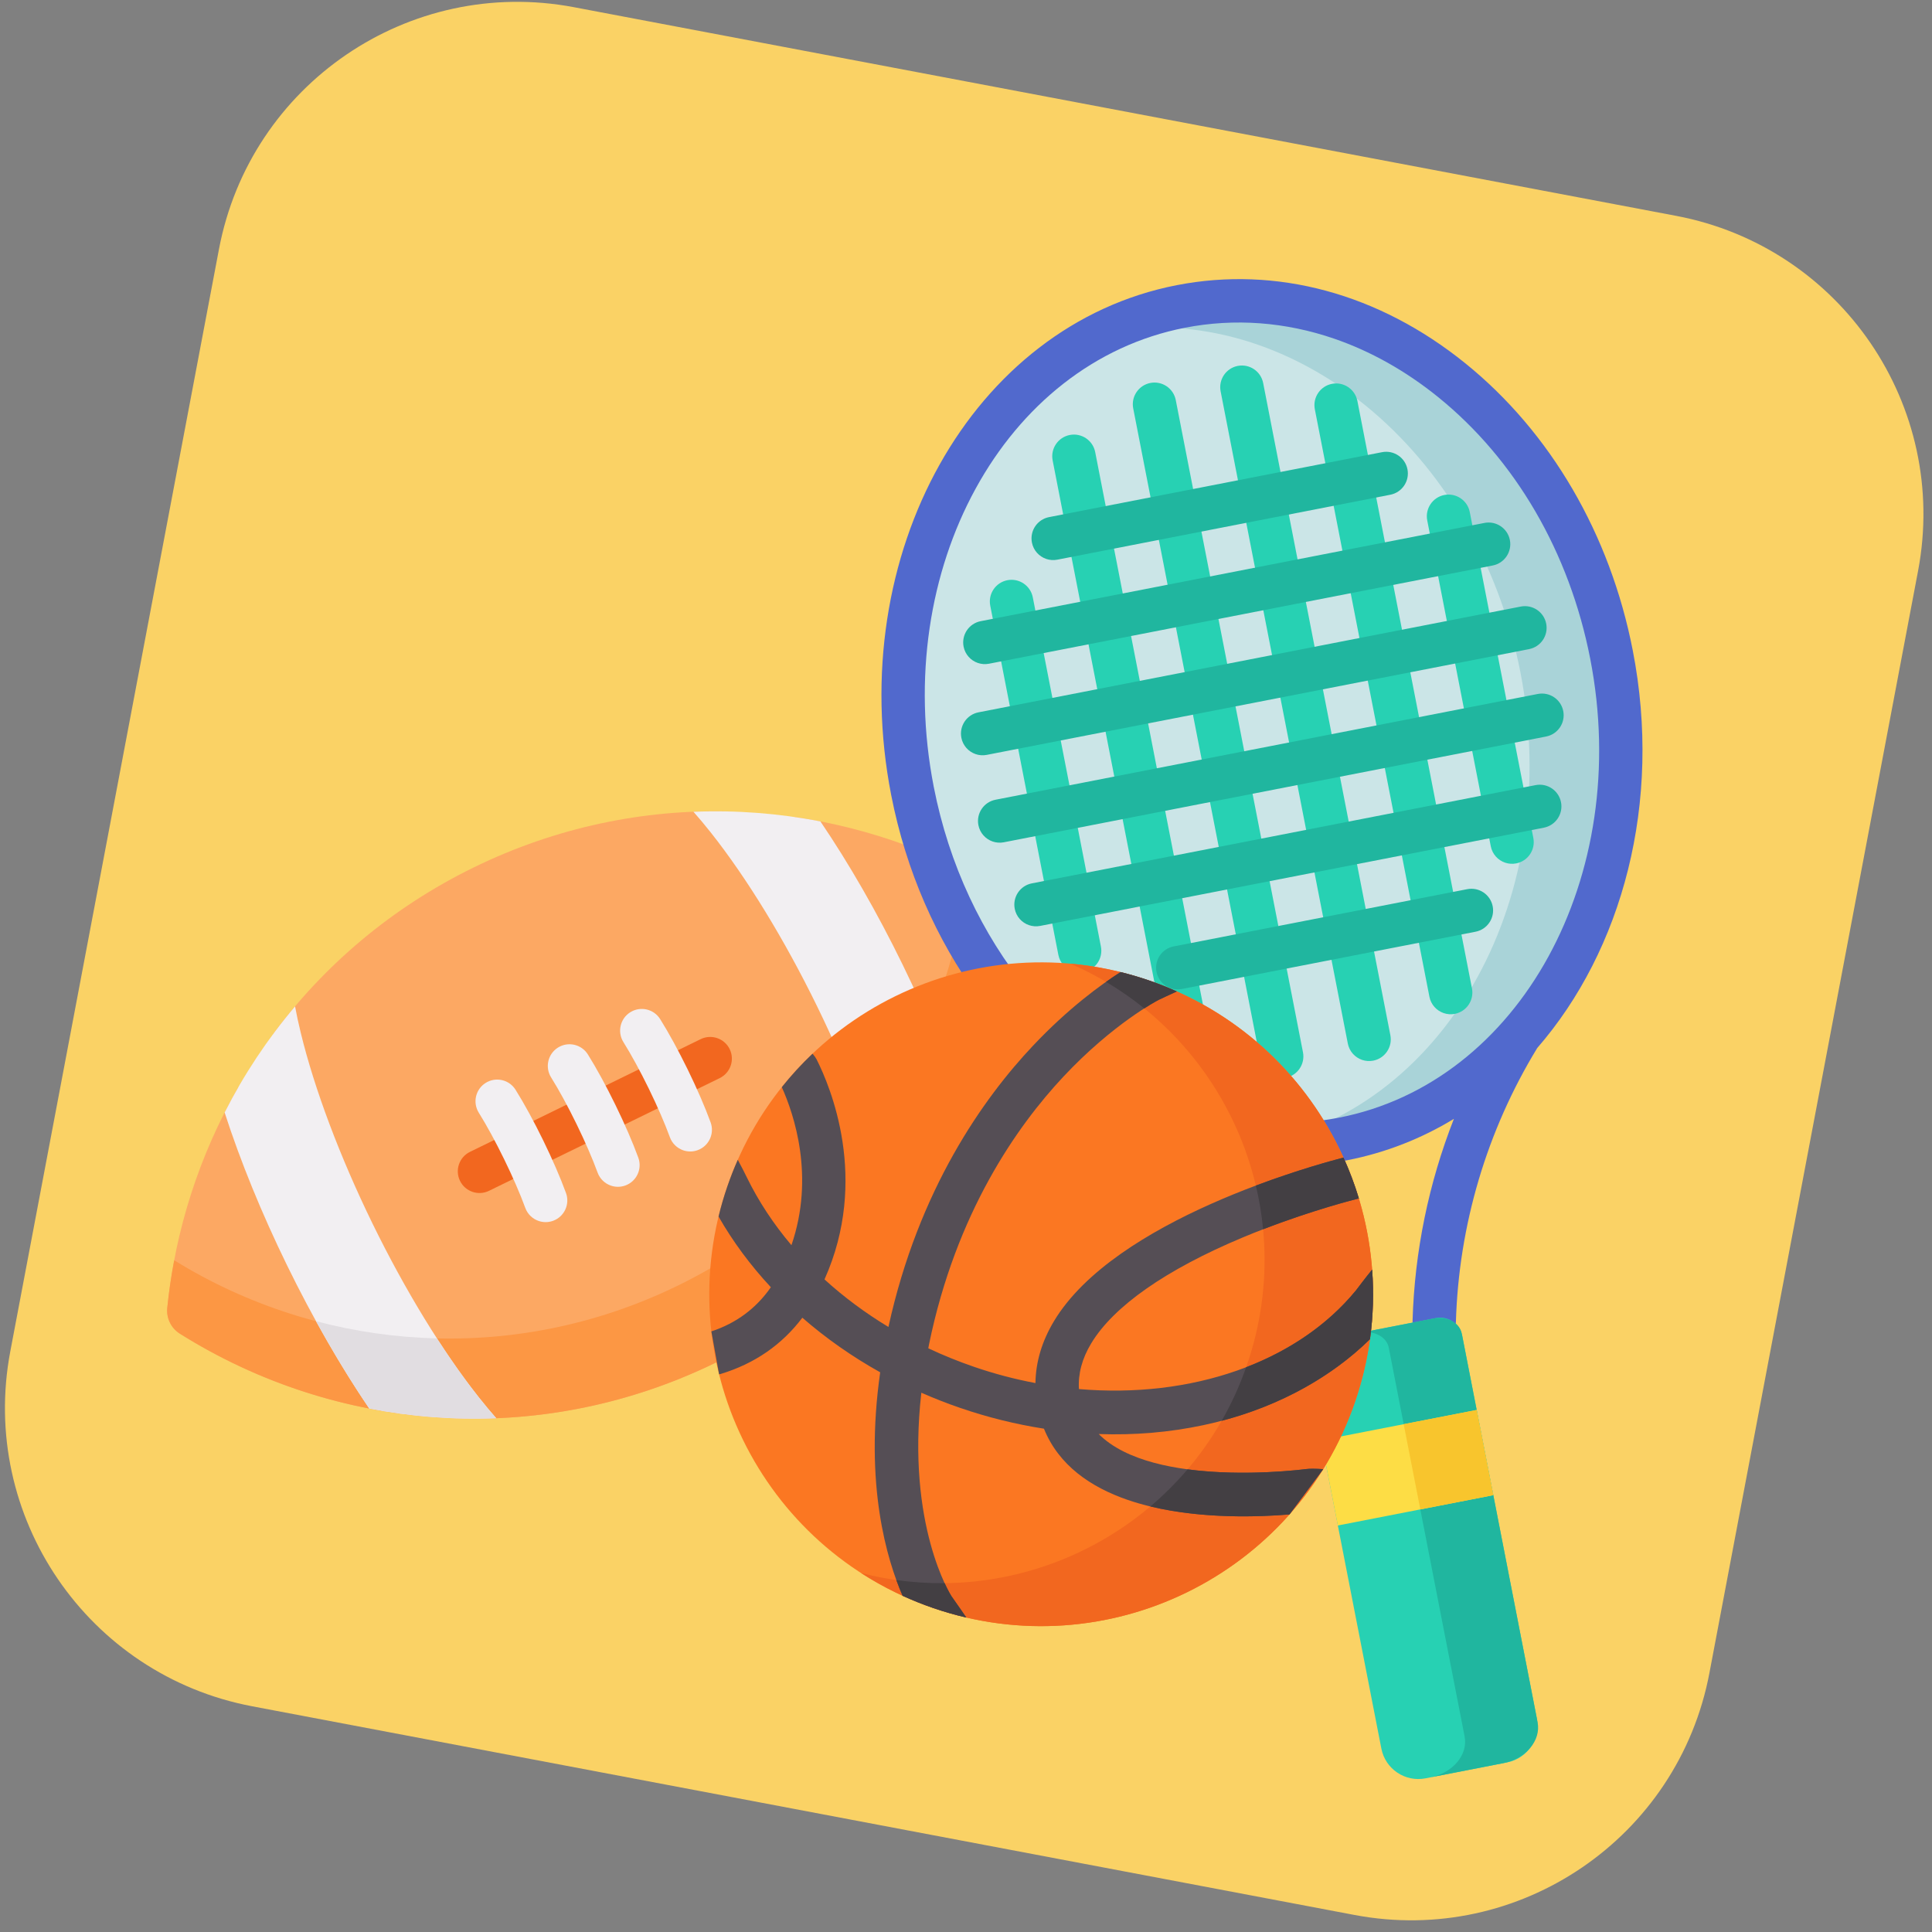 <svg width="144" height="144" viewBox="0 0 144 144" fill="none" xmlns="http://www.w3.org/2000/svg">
<rect x="0" y="0" width="144" height="144" fill="#808080" stroke="none"/>
<g clip-path="url(#clip0_939_67)">
<path d="M124.929 16.088L42.777 0.536C30.492 -1.79 18.647 6.284 16.321 18.57L0.768 100.721C-1.558 113.007 6.517 124.852 18.802 127.178L100.954 142.73C113.239 145.056 125.085 136.982 127.41 124.696L142.963 42.545C145.289 30.259 137.214 18.414 124.929 16.088Z" fill="#FAD265"/>
<g clip-path="url(#clip1_939_67)">
<path d="M23.003 93.524C25.056 97.727 27.338 101.778 29.655 105.342C23.888 104.534 18.338 102.506 13.401 99.4C12.753 98.992 12.391 98.25 12.467 97.489C13.052 91.685 14.864 86.061 17.771 81.015C19.158 85.034 20.95 89.321 23.003 93.524Z" fill="#FCA863"/>
<path d="M62.388 74.285C64.85 79.324 66.909 84.439 68.356 89.081C64.558 94.226 59.498 98.559 53.353 101.559C47.222 104.556 40.71 105.884 34.33 105.726C31.551 101.753 28.765 96.975 26.294 91.918C23.825 86.862 21.768 81.728 20.341 77.092C24.138 71.962 29.189 67.642 35.321 64.648C41.465 61.647 47.991 60.316 54.384 60.483C57.157 64.481 59.926 69.246 62.388 74.285Z" fill="#FCA863"/>
<path d="M70.966 85.082C69.568 81.075 67.779 76.818 65.741 72.647C63.704 68.477 61.446 64.449 59.145 60.883C64.866 61.705 70.371 63.724 75.271 66.808C75.918 67.216 76.281 67.958 76.204 68.719C75.626 74.48 73.834 80.063 70.966 85.082Z" fill="#FCA863"/>
<path d="M53.354 101.56C40.086 108.042 25.039 106.726 13.4 99.4C12.753 98.993 12.39 98.25 12.466 97.489C12.587 96.296 12.759 95.11 12.984 93.933C23.965 100.724 38.086 101.897 50.545 95.81C63.001 89.725 70.755 77.866 72.148 65.031C73.215 65.576 74.256 66.17 75.272 66.808C75.919 67.216 76.282 67.958 76.205 68.719C74.829 82.403 66.618 95.081 53.354 101.56Z" fill="#FC9744"/>
<path d="M71.929 83.292C70.762 79.68 69.178 75.791 67.276 71.897C65.374 68.004 63.28 64.364 61.148 61.223C58.052 60.621 54.876 60.374 51.686 60.505C52.092 60.962 52.525 61.479 52.985 62.059C55.668 65.447 58.48 70.046 60.905 75.01C63.33 79.973 65.229 85.02 66.251 89.217C66.428 89.938 66.569 90.6 66.681 91.201C68.744 88.762 70.501 86.104 71.929 83.292Z" fill="#F2EFF2"/>
<path d="M71.929 83.292C71.19 81.004 70.284 78.603 69.232 76.161C68.042 78.95 66.526 81.602 64.704 84.055C65.336 85.865 65.858 87.603 66.252 89.217C66.428 89.938 66.569 90.6 66.682 91.201C68.744 88.762 70.501 86.104 71.929 83.292Z" fill="#E1DDE1"/>
<path d="M35.687 104.149C33.004 100.763 30.191 96.162 27.766 91.199C25.341 86.235 23.443 81.19 22.42 76.991C22.244 76.272 22.103 75.613 21.991 75.011C19.928 77.448 18.171 80.104 16.742 82.917C17.91 86.529 19.493 90.418 21.395 94.311C23.297 98.204 25.391 101.844 27.523 104.985C30.62 105.587 33.796 105.835 36.987 105.707C36.582 105.249 36.147 104.731 35.687 104.149Z" fill="#F2EFF2"/>
<path d="M35.687 104.149C34.656 102.846 33.606 101.366 32.566 99.755C29.51 99.683 26.486 99.248 23.556 98.475C24.836 100.805 26.172 102.995 27.523 104.985C30.619 105.587 33.795 105.834 36.987 105.707C36.582 105.249 36.147 104.731 35.687 104.149Z" fill="#E1DDE1"/>
<path d="M35.213 88.833C34.822 88.698 34.482 88.415 34.286 88.014C33.894 87.212 34.227 86.245 35.029 85.853L52.224 77.452C53.026 77.061 53.994 77.393 54.386 78.195C54.777 78.997 54.445 79.964 53.643 80.356L36.447 88.757C36.046 88.952 35.604 88.967 35.213 88.833Z" fill="#F2671F"/>
<path d="M50.923 85.737C50.478 85.584 50.103 85.239 49.929 84.762C49.553 83.733 48.995 82.446 48.357 81.14C47.719 79.834 47.047 78.603 46.466 77.673C45.993 76.916 46.222 75.919 46.979 75.446C47.736 74.973 48.733 75.203 49.206 75.96C49.845 76.982 50.575 78.318 51.261 79.721C51.947 81.126 52.552 82.523 52.965 83.654C53.271 84.493 52.839 85.42 52.001 85.726C51.639 85.859 51.261 85.853 50.923 85.737Z" fill="#F2EFF2"/>
<path d="M45.533 88.37C45.089 88.217 44.714 87.872 44.54 87.395C44.164 86.365 43.606 85.079 42.968 83.773C42.329 82.465 41.658 81.234 41.077 80.305C40.604 79.549 40.833 78.552 41.59 78.079C42.347 77.606 43.343 77.835 43.817 78.592C44.455 79.613 45.185 80.949 45.871 82.354C46.557 83.758 47.163 85.154 47.576 86.287C47.882 87.125 47.45 88.053 46.612 88.359C46.25 88.491 45.871 88.486 45.533 88.37Z" fill="#F2EFF2"/>
<path d="M40.144 91.002C39.699 90.849 39.325 90.504 39.151 90.028C38.775 88.998 38.217 87.712 37.578 86.406C36.941 85.099 36.269 83.868 35.688 82.938C35.214 82.182 35.444 81.185 36.201 80.712C36.958 80.238 37.954 80.468 38.427 81.225C39.067 82.247 39.796 83.583 40.482 84.987C41.168 86.391 41.773 87.787 42.186 88.92C42.493 89.758 42.061 90.686 41.223 90.992C40.861 91.124 40.482 91.118 40.144 91.002Z" fill="#F2EFF2"/>
<path d="M100.11 84.888C114.497 82.082 123.45 65.918 120.109 48.784C116.767 31.65 102.395 20.036 88.008 22.842C73.621 25.648 64.667 41.812 68.009 58.946C71.35 76.079 85.723 87.694 100.11 84.888Z" fill="#CBE5E7"/>
<path d="M120.11 48.785C123.452 65.921 114.497 82.085 100.11 84.891C98.113 85.28 96.118 85.392 94.149 85.25C107.988 82.332 116.556 66.686 113.323 50.109C110.09 33.536 96.276 22.258 82.359 24.746C84.128 23.877 86.017 23.231 88.009 22.843C102.396 20.037 116.769 31.651 120.11 48.785Z" fill="#A9D3D8"/>
<path d="M114.576 78.114C120.919 70.814 123.911 59.832 121.696 48.476C120.008 39.817 115.576 32.218 109.218 27.08C102.777 21.874 95.135 19.806 87.7 21.256C72.461 24.229 62.917 41.275 66.424 59.256C68.638 70.609 75.534 79.658 84.152 84.041C89.949 88.335 94.547 94.091 97.453 100.7C97.642 101.13 97.996 101.436 98.408 101.578C98.778 101.705 99.196 101.699 99.583 101.529C100.4 101.17 100.771 100.216 100.411 99.399C98.327 94.659 95.43 90.331 91.887 86.599C94.68 87.054 97.55 87.036 100.42 86.476C103.286 85.917 105.95 84.86 108.365 83.393C106.487 88.18 105.434 93.277 105.284 98.449C105.263 99.173 105.722 99.8 106.373 100.024C106.524 100.076 106.685 100.106 106.852 100.111C107.744 100.137 108.488 99.435 108.514 98.543C108.723 91.329 110.82 84.27 114.576 78.114ZM99.801 83.304C96.026 84.041 92.248 83.705 88.692 82.483C79.542 79.338 71.875 70.328 69.595 58.638C66.429 42.406 74.829 27.059 88.318 24.428C92.031 23.704 95.815 23.997 99.44 25.242C102.143 26.171 104.758 27.63 107.186 29.593C112.954 34.255 116.981 41.181 118.525 49.095C121.69 65.327 113.291 80.674 99.801 83.304Z" fill="#5169CD"/>
<path d="M112.331 131.36L106.247 132.547C104.728 132.843 103.256 131.851 102.959 130.332L97.4 101.83C97.222 100.918 97.817 100.035 98.729 99.857L107.015 98.241C107.926 98.063 108.81 98.658 108.988 99.57L114.546 128.072C114.843 129.591 113.851 131.064 112.331 131.36Z" fill="#27D1B3"/>
<path d="M108.951 99.39L114.604 128.372C114.868 129.727 113.724 131.087 112.045 131.415L106.606 132.475C108.282 132.148 109.429 130.788 109.165 129.433L103.512 100.451C103.354 99.637 102.409 99.14 101.404 99.336L106.842 98.275C107.851 98.079 108.793 98.577 108.951 99.39Z" fill="#20B69F"/>
<path d="M98.476 107.349L110.062 105.09L111.301 111.441L99.715 113.701L98.476 107.349Z" fill="#FDDD45"/>
<path d="M104.623 106.151L110.062 105.09L111.301 111.441L105.862 112.502L104.623 106.151Z" fill="#F8C52D"/>
<path d="M79.946 72.391C79.418 72.21 78.999 71.759 78.884 71.172L73.807 45.14C73.636 44.265 74.208 43.416 75.084 43.245C75.959 43.075 76.808 43.646 76.979 44.522L82.056 70.553C82.227 71.429 81.655 72.277 80.779 72.448C80.491 72.504 80.206 72.48 79.946 72.391Z" fill="#27D1B3"/>
<path d="M88.06 79.321C87.532 79.14 87.112 78.69 86.997 78.102L78.458 34.316C78.287 33.44 78.859 32.592 79.735 32.421C80.61 32.25 81.459 32.821 81.63 33.697L90.169 77.483C90.34 78.359 89.769 79.208 88.893 79.379C88.604 79.435 88.319 79.41 88.06 79.321Z" fill="#27D1B3"/>
<path d="M95.006 80.268C94.478 80.086 94.058 79.636 93.944 79.048L84.463 30.439C84.293 29.563 84.864 28.714 85.74 28.543C86.616 28.373 87.464 28.944 87.635 29.82L97.116 78.43C97.287 79.306 96.715 80.154 95.839 80.325C95.551 80.381 95.266 80.357 95.006 80.268Z" fill="#27D1B3"/>
<path d="M101.52 78.998C100.992 78.816 100.573 78.366 100.458 77.778L90.978 29.168C90.807 28.292 91.378 27.444 92.254 27.273C93.13 27.102 93.978 27.673 94.149 28.549L103.63 77.159C103.801 78.035 103.229 78.884 102.353 79.055C102.065 79.111 101.779 79.087 101.52 78.998Z" fill="#27D1B3"/>
<path d="M107.602 75.51C107.074 75.328 106.654 74.878 106.54 74.29L98 30.505C97.829 29.629 98.401 28.78 99.277 28.609C100.152 28.439 101.001 29.01 101.172 29.886L109.712 73.672C109.882 74.547 109.311 75.396 108.435 75.567C108.147 75.623 107.861 75.599 107.602 75.51Z" fill="#27D1B3"/>
<path d="M112.176 64.296C111.648 64.114 111.229 63.664 111.114 63.076L106.378 38.788C106.207 37.913 106.778 37.064 107.654 36.893C108.53 36.722 109.379 37.294 109.549 38.17L114.286 62.458C114.457 63.333 113.886 64.182 113.01 64.353C112.721 64.409 112.436 64.385 112.176 64.296Z" fill="#27D1B3"/>
<path d="M77.975 41.658C77.447 41.476 77.027 41.026 76.913 40.438C76.742 39.563 77.314 38.714 78.189 38.543L103.009 33.703C103.885 33.532 104.733 34.103 104.904 34.979C105.075 35.855 104.504 36.703 103.628 36.874L78.808 41.715C78.52 41.771 78.234 41.747 77.975 41.658Z" fill="#20B69F"/>
<path d="M72.882 49.413C72.354 49.232 71.935 48.781 71.82 48.194C71.649 47.318 72.221 46.469 73.097 46.298L110.642 38.976C111.518 38.805 112.367 39.376 112.538 40.252C112.708 41.128 112.137 41.977 111.261 42.148L73.716 49.47C73.427 49.526 73.142 49.502 72.882 49.413Z" fill="#20B69F"/>
<path d="M72.716 56.207C72.188 56.026 71.768 55.575 71.654 54.988C71.483 54.112 72.055 53.264 72.93 53.093L113.35 45.209C114.226 45.039 115.075 45.61 115.245 46.486C115.416 47.362 114.845 48.21 113.969 48.381L73.549 56.264C73.26 56.321 72.975 56.296 72.716 56.207Z" fill="#20B69F"/>
<path d="M73.986 62.721C73.458 62.54 73.039 62.09 72.924 61.502C72.753 60.626 73.325 59.778 74.201 59.607L114.62 51.724C115.496 51.553 116.345 52.124 116.516 53C116.687 53.876 116.115 54.725 115.239 54.896L74.819 62.779C74.531 62.835 74.246 62.81 73.986 62.721Z" fill="#20B69F"/>
<path d="M76.694 68.955C76.166 68.774 75.746 68.323 75.632 67.736C75.461 66.86 76.032 66.011 76.908 65.841L114.454 58.518C115.329 58.347 116.178 58.919 116.349 59.795C116.52 60.67 115.948 61.519 115.072 61.69L77.527 69.012C77.239 69.068 76.953 69.044 76.694 68.955Z" fill="#20B69F"/>
<path d="M87.261 73.656C86.733 73.475 86.314 73.024 86.199 72.436C86.028 71.561 86.6 70.712 87.476 70.541L109.361 66.273C110.237 66.103 111.086 66.673 111.257 67.55C111.427 68.425 110.856 69.274 109.98 69.445L88.094 73.713C87.806 73.769 87.521 73.745 87.261 73.656Z" fill="#20B69F"/>
<path d="M69.565 119.855C82.482 124.294 96.552 117.421 100.991 104.503C105.43 91.586 98.556 77.516 85.639 73.077C72.721 68.639 58.651 75.512 54.213 88.429C49.774 101.347 56.647 115.417 69.565 119.855Z" fill="#FB7722"/>
<path d="M100.991 104.502C96.552 117.421 82.481 124.293 69.565 119.854C67.625 119.188 65.822 118.303 64.174 117.24C76.223 120.347 88.827 113.704 92.94 101.736C97.052 89.767 91.193 76.782 79.779 71.827C81.733 72.001 83.698 72.412 85.638 73.079C98.555 77.517 105.43 91.586 100.991 104.502Z" fill="#F2671F"/>
<path d="M97.319 109.498C97.58 109.46 98.065 109.46 98.624 109.502L96.111 112.878C93.496 113.095 88.329 113.263 84.051 111.793C81.296 110.846 78.912 109.218 77.81 106.486C75.717 106.159 73.621 105.644 71.553 104.933C70.569 104.595 69.608 104.217 68.671 103.806C67.551 113.688 70.871 118.902 70.91 118.961C71.087 119.229 71.545 119.852 72.025 120.563C71.203 120.37 70.382 120.135 69.565 119.854C68.778 119.584 68.015 119.279 67.275 118.94C66.105 116.26 64.413 110.656 65.604 102.283C63.498 101.109 61.553 99.741 59.802 98.214C58.283 100.228 56.248 101.636 53.729 102.403C53.704 102.411 53.659 102.42 53.597 102.431L53.02 99.235C54.879 98.621 56.363 97.516 57.455 95.943C55.939 94.315 54.628 92.548 53.557 90.674C53.737 89.923 53.955 89.175 54.212 88.43C54.445 87.751 54.704 87.089 54.99 86.444C55.3 87.013 55.543 87.504 55.658 87.74C56.533 89.535 57.658 91.236 58.989 92.809C60.746 87.709 59.19 83.071 58.271 81.031C58.98 80.143 59.744 79.31 60.561 78.536L60.563 78.537C60.7 78.695 60.803 78.84 60.863 78.958C61.884 80.972 64.805 87.883 61.453 95.36C62.889 96.669 64.487 97.858 66.219 98.904C68.464 88.652 73.299 81.853 77.002 77.932C79.634 75.144 82.062 73.383 83.518 72.453C84.228 72.627 84.934 72.835 85.639 73.077C86.35 73.322 87.041 73.596 87.712 73.897C87.081 74.19 86.573 74.416 86.366 74.521C86.302 74.554 82.986 76.268 79.248 80.26C75.796 83.948 71.257 90.403 69.244 100.203C69.224 100.301 69.208 100.396 69.19 100.494C70.288 101.011 71.427 101.473 72.603 101.877C74.119 102.398 75.649 102.798 77.176 103.086C77.199 101.515 77.657 99.971 78.552 98.479C83.106 90.889 97.97 86.837 100.137 86.28C100.585 87.268 100.967 88.286 101.282 89.325C101.232 89.338 101.187 89.35 101.144 89.36C101.082 89.375 97.088 90.365 92.623 92.234C86.895 94.633 82.987 97.368 81.323 100.142C80.649 101.268 80.349 102.386 80.417 103.533C88.742 104.247 96.602 101.606 101.055 96.191C101.225 95.974 101.711 95.314 102.27 94.629C102.4 96.339 102.35 98.076 102.11 99.816C98.939 102.931 94.611 105.178 89.704 106.22C87.167 106.761 84.545 106.981 81.892 106.885C85.978 110.986 97.19 109.515 97.319 109.498Z" fill="#554E55"/>
<path d="M85.287 75.159C84.395 74.438 83.442 73.776 82.437 73.183C82.838 72.899 83.201 72.656 83.518 72.453C84.229 72.628 84.934 72.835 85.639 73.076C86.351 73.321 87.041 73.596 87.712 73.896C87.081 74.19 86.572 74.417 86.367 74.522C86.345 74.532 85.949 74.738 85.287 75.159Z" fill="#433F43"/>
<path d="M70.911 118.961C71.087 119.229 71.547 119.851 72.026 120.564C71.204 120.369 70.383 120.136 69.565 119.855C68.779 119.584 68.016 119.278 67.276 118.941C67.126 118.597 66.966 118.206 66.806 117.764C68.011 117.936 69.214 118.012 70.409 118.001C70.697 118.624 70.903 118.947 70.911 118.961Z" fill="#433F43"/>
<path d="M94.145 91.624C94.04 90.521 93.858 89.433 93.604 88.367C96.753 87.182 99.327 86.488 100.136 86.28C100.586 87.268 100.968 88.285 101.282 89.325C101.231 89.337 101.187 89.35 101.145 89.361C101.09 89.373 97.959 90.149 94.145 91.624Z" fill="#433F43"/>
<path d="M101.055 96.191C101.226 95.975 101.711 95.314 102.27 94.63C102.401 96.339 102.35 98.076 102.109 99.816C99.234 102.642 95.403 104.754 91.055 105.9C91.772 104.648 92.387 103.314 92.88 101.904C96.15 100.646 98.975 98.721 101.055 96.191Z" fill="#433F43"/>
<path d="M97.319 109.498C97.58 109.461 98.066 109.461 98.624 109.503L96.111 112.877C93.833 113.067 89.619 113.22 85.741 112.283C86.732 111.443 87.661 110.518 88.514 109.517C92.814 110.089 97.238 109.508 97.319 109.498Z" fill="#433F43"/>
</g>
</g>
<defs>
<clipPath id="clip0_939_67">
<rect width="143" height="143" fill="white" transform="translate(0.355 0.134)"/>
</clipPath>
<clipPath id="clip1_939_67">
<rect width="108" height="108" fill="white" transform="translate(44.706 0.306) rotate(18.964)"/>
</clipPath>
</defs>
</svg>
